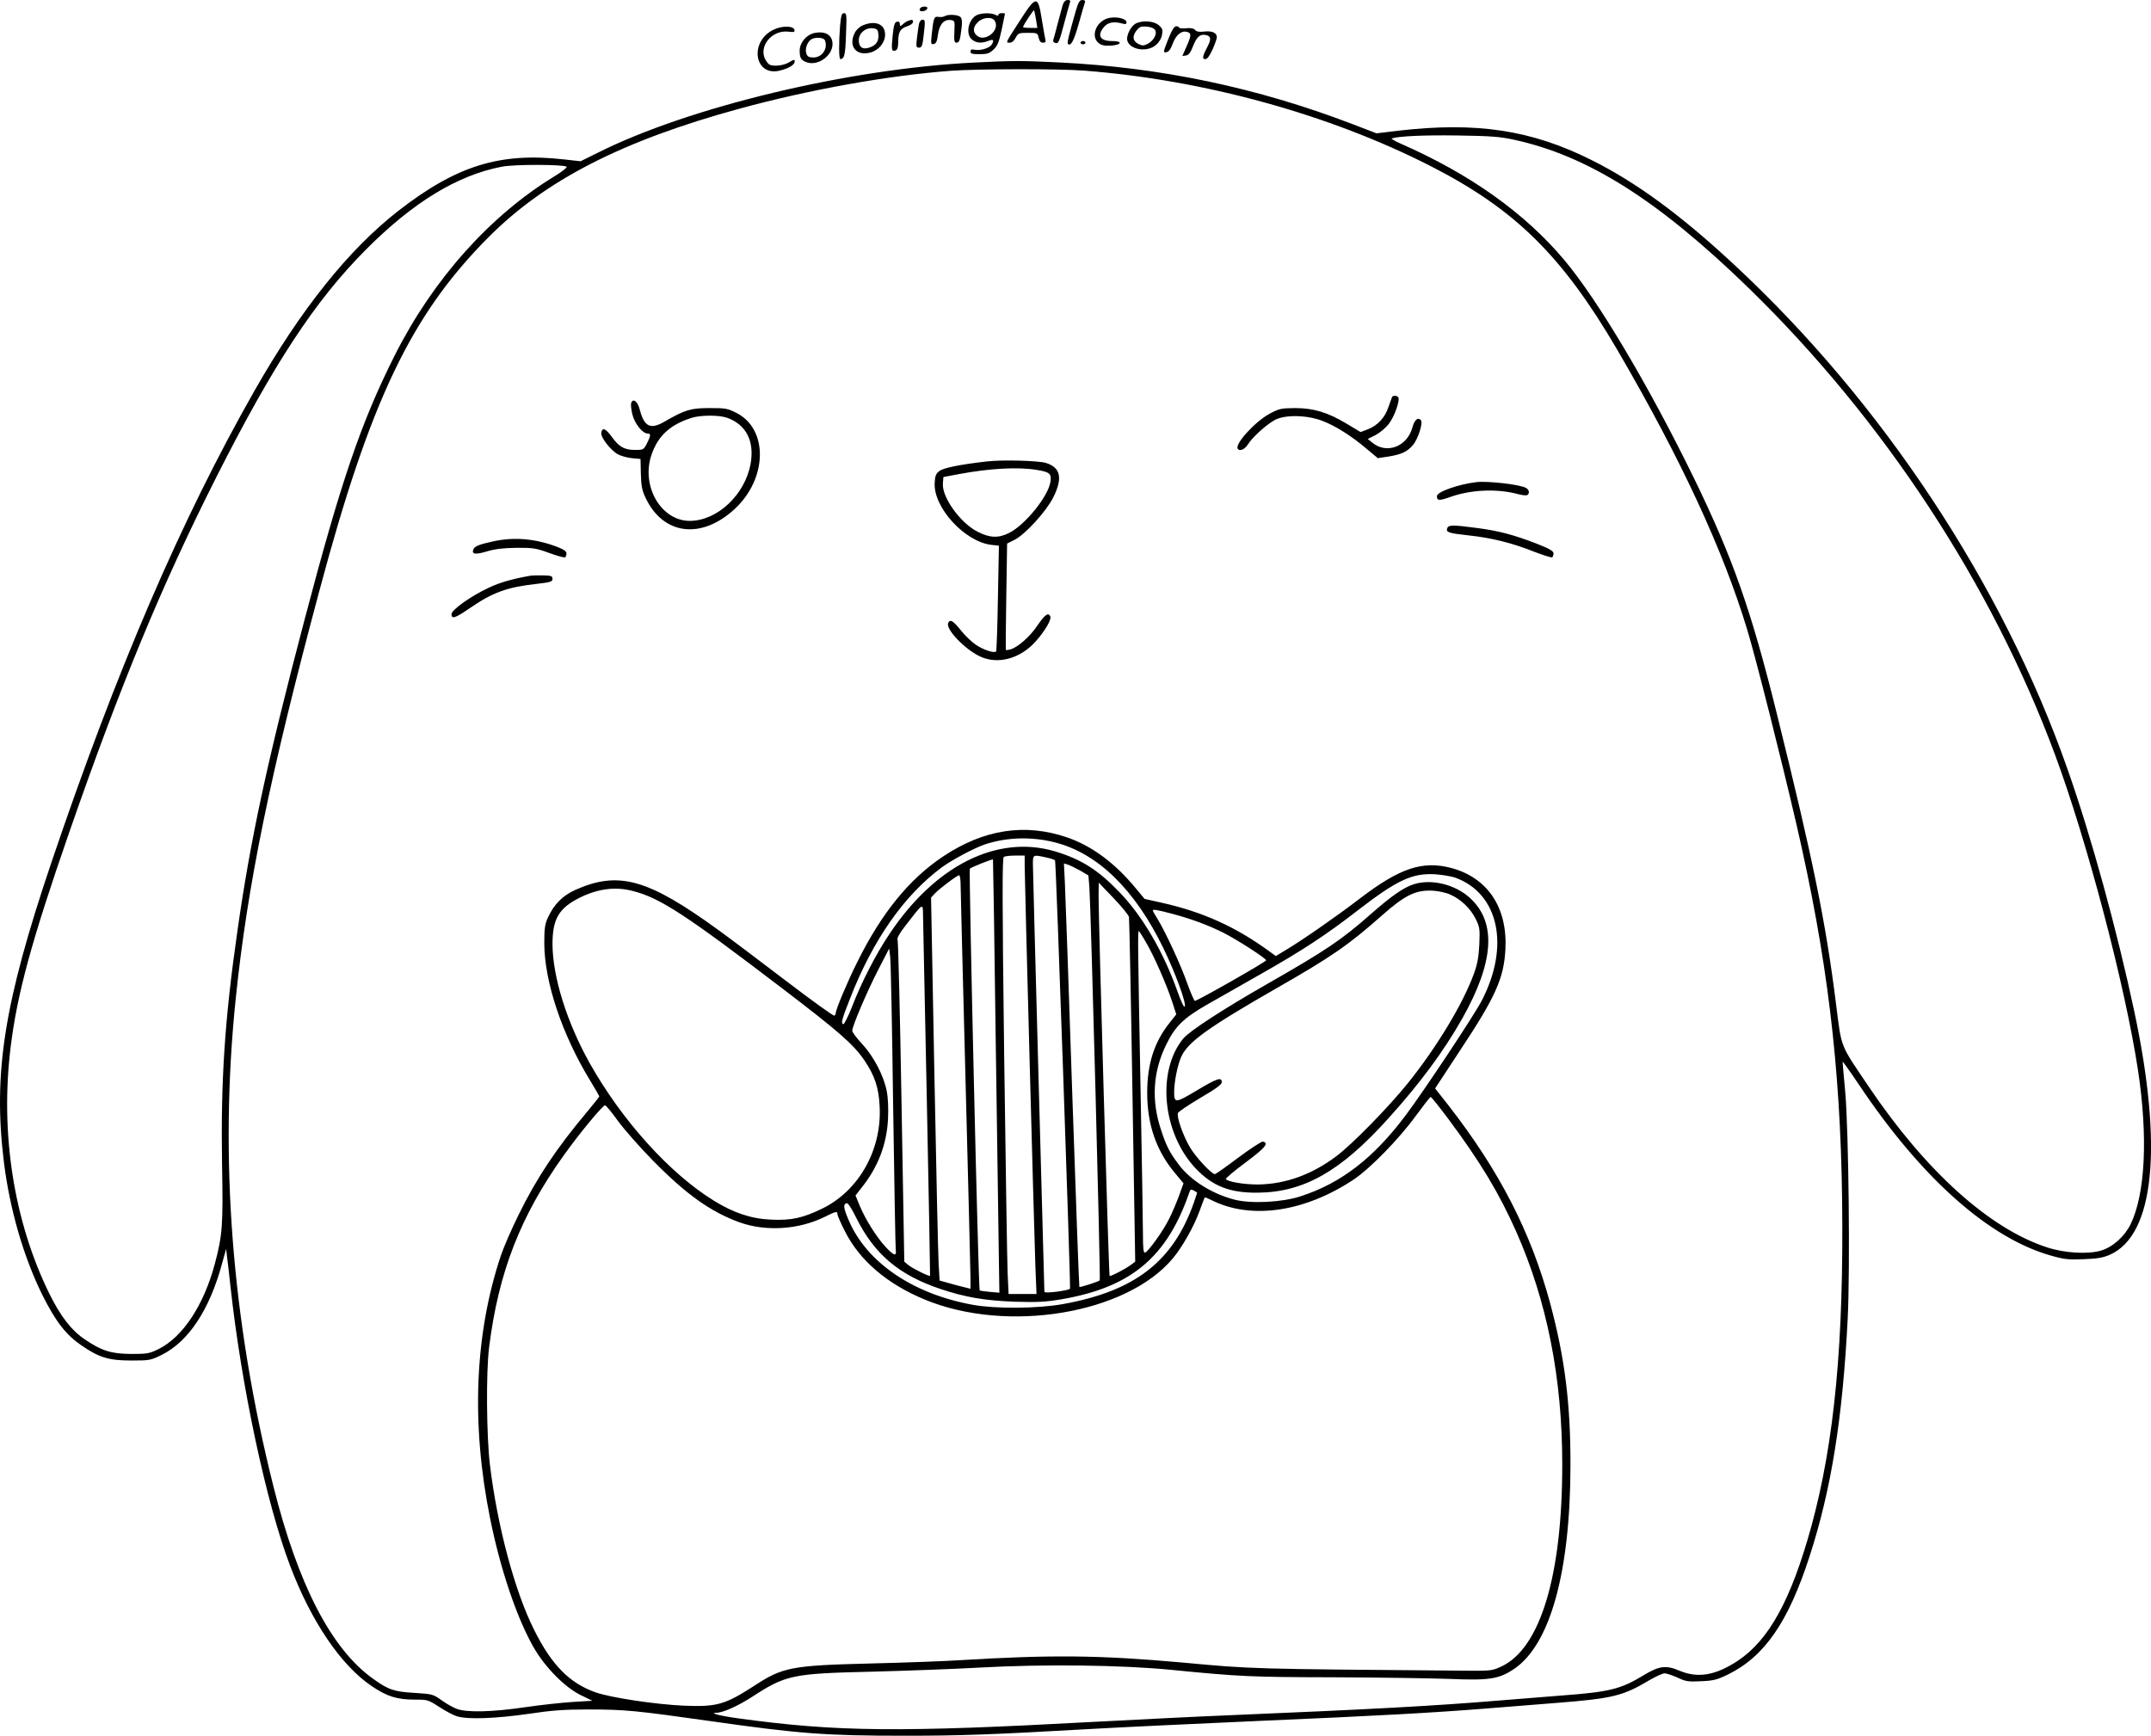 <?xml version="1.0" encoding="UTF-8"?>
<svg xmlns="http://www.w3.org/2000/svg" version="1.0" viewBox="0 0 1309.662 1056.993" preserveAspectRatio="xMidYMid meet">
  <g transform="translate(-85.107,1440) scale(0.1,-0.1)" fill="#000000" stroke="none">
    <path d="M7321 14368 c-5 -18 -19 -70 -31 -115 -11 -45 -23 -88 -26 -96 -3 -9 2 -16 14 -19 17 -5 23 8 50 111 17 64 34 124 37 134 5 13 2 17 -13 17 -14 0 -24 -10 -31 -32z M7401 14333 c-41 -144 -54 -194 -48 -200 18 -17 36 17 66 122 18 65 35 124 38 131 3 9 -2 14 -16 14 -16 0 -24 -12 -40 -67z M7060 14273 c-89 -138 -87 -133 -61 -133 13 0 26 11 36 30 15 28 19 30 74 30 58 0 60 -1 66 -30 5 -21 13 -30 26 -30 15 0 19 5 15 18 -2 9 -12 65 -22 125 -23 147 -34 146 -134 -10z m99 8 l8 -51 -43 0 c-24 0 -44 2 -44 5 0 10 63 106 67 102 2 -3 7 -28 12 -56z M6457 14353 c-14 -13 -6 -24 15 -21 27 4 36 28 11 28 -11 0 -23 -3 -26 -7z M5966 14243 c-8 -102 -8 -203 2 -203 24 1 30 25 34 148 5 121 4 132 -12 132 -14 0 -18 -13 -24 -77z M6803 14310 c-55 -22 -76 -117 -34 -151 26 -21 57 -24 97 -9 33 13 39 8 25 -19 -13 -23 -67 -41 -105 -34 -19 4 -26 1 -26 -11 0 -13 11 -16 55 -16 46 0 60 4 85 28 24 22 33 43 50 122 11 52 20 95 20 97 0 2 -9 3 -20 3 -11 0 -20 -5 -20 -10 0 -7 -6 -7 -19 0 -23 12 -77 12 -108 0z m106 -39 c32 -59 -66 -133 -113 -85 -23 22 -20 51 9 79 31 31 89 35 104 6z M6602 14301 c-7 -4 -24 -6 -36 -4 -27 5 -31 -4 -42 -106 -6 -58 -5 -63 12 -59 14 2 21 16 26 58 9 62 36 93 77 88 25 -3 26 -4 23 -70 -3 -54 0 -68 11 -68 19 0 23 13 32 84 5 39 4 61 -5 71 -13 16 -76 20 -98 6z M7591 14287 c-69 -24 -99 -110 -51 -149 17 -14 36 -18 73 -16 68 4 77 28 10 28 -75 0 -94 34 -50 86 24 28 59 35 110 21 20 -6 27 -4 27 7 0 25 -73 39 -119 23z M6380 14273 c-8 -3 -23 -12 -32 -21 -16 -14 -18 -13 -18 2 0 11 -6 16 -17 14 -15 -3 -20 -19 -27 -86 -9 -88 -6 -98 19 -89 10 5 15 20 15 52 0 60 12 81 55 95 19 6 35 18 35 26 0 15 -5 16 -30 7z M6446 14253 c-3 -16 -8 -54 -12 -85 -6 -53 -5 -58 13 -58 17 0 21 11 29 85 9 77 8 85 -7 85 -11 0 -19 -10 -23 -27z M7773 14260 c-25 -10 -49 -43 -58 -82 -18 -70 108 -108 174 -52 19 16 33 39 37 61 6 32 3 40 -20 60 -29 24 -90 30 -133 13z m111 -43 c15 -23 -10 -67 -47 -85 -22 -11 -32 -11 -54 0 -35 17 -40 47 -12 82 18 23 28 27 62 24 25 -2 44 -10 51 -21z M6103 14245 c-17 -7 -39 -27 -47 -44 -42 -81 7 -144 94 -121 52 14 90 60 90 110 0 64 -61 88 -137 55z m95 -44 c7 -44 -7 -72 -44 -87 -47 -20 -74 -5 -74 41 0 43 40 77 84 73 24 -2 32 -9 34 -27z M5565 14221 c-156 -71 -122 -293 38 -250 53 14 87 35 87 55 0 13 -5 12 -34 -5 -33 -21 -100 -28 -122 -13 -6 4 -16 17 -23 29 -43 82 41 183 142 170 32 -4 38 -2 35 11 -5 25 -74 26 -123 3z M7963 14159 c-30 -77 -31 -80 -11 -77 15 2 27 18 40 54 21 54 54 80 89 69 25 -8 24 -21 -6 -89 l-25 -57 22 3 c16 2 28 17 43 57 24 59 44 76 81 67 28 -7 30 -25 9 -66 -33 -63 -36 -80 -16 -80 13 0 26 18 45 59 14 32 26 65 26 74 0 27 -28 40 -75 35 -32 -4 -48 -1 -57 9 -8 10 -26 14 -55 11 -24 -2 -43 0 -43 4 0 5 -8 8 -17 8 -13 0 -27 -23 -50 -81z M5810 14199 c-49 -10 -90 -59 -90 -107 0 -45 8 -58 42 -71 67 -25 158 38 158 111 0 54 -43 81 -110 67z m64 -45 c19 -50 -17 -104 -70 -104 -27 0 -37 5 -43 23 -10 26 3 67 26 85 24 18 80 15 87 -4z M7430 14140 c0 -5 7 -10 15 -10 8 0 15 5 15 10 0 6 -7 10 -15 10 -8 0 -15 -4 -15 -10z M6781 14019 c-765 -38 -1737 -271 -2292 -550 l-103 -51 -99 11 c-393 45 -657 -38 -1012 -314 -303 -237 -592 -598 -876 -1097 -445 -783 -837 -1693 -1236 -2873 -288 -854 -355 -1279 -288 -1824 36 -287 120 -577 235 -809 81 -161 143 -241 237 -305 107 -74 167 -92 303 -92 111 0 118 1 185 34 164 81 293 276 369 560 l24 86 5 -45 c4 -25 13 -110 22 -190 66 -602 217 -1312 362 -1694 129 -341 311 -609 499 -735 92 -62 153 -81 259 -81 80 0 83 -1 151 -45 38 -25 87 -51 109 -57 65 -20 236 -13 432 15 146 22 219 27 367 27 221 0 291 -7 736 -70 547 -78 707 -90 1190 -90 339 0 533 7 1110 40 190 11 658 33 1040 50 723 31 1066 50 1380 75 102 8 299 24 439 35 342 27 403 42 566 139 38 22 79 41 91 41 12 0 47 -12 79 -26 51 -24 66 -26 143 -22 75 3 98 9 162 40 223 109 368 317 498 718 133 409 202 842 233 1450 15 304 6 1136 -15 1380 -9 96 -16 179 -16 184 0 5 45 -58 100 -140 379 -567 790 -933 1168 -1040 81 -23 107 -26 200 -22 83 3 118 9 159 27 272 120 325 658 148 1486 -107 501 -262 1064 -407 1475 -394 1122 -1128 2232 -2028 3068 -327 304 -594 500 -870 638 -366 183 -700 233 -1176 178 l-132 -16 -143 55 c-584 224 -1171 347 -1794 377 -223 11 -277 11 -514 -1z m670 -49 c729 -56 1490 -265 2110 -581 515 -263 801 -545 1137 -1119 386 -662 644 -1217 792 -1707 51 -168 205 -777 299 -1183 187 -809 267 -1465 278 -2285 11 -866 -46 -1472 -187 -1989 -123 -447 -258 -694 -449 -820 -135 -89 -242 -107 -354 -60 -82 35 -124 30 -219 -28 -139 -84 -204 -101 -498 -123 -107 -9 -276 -22 -375 -30 -408 -34 -788 -54 -1645 -90 -201 -8 -570 -27 -820 -40 -1192 -65 -1570 -62 -2175 21 -110 15 -179 33 -132 34 40 0 131 41 219 98 203 132 245 141 723 152 198 5 495 16 660 25 389 22 868 16 1170 -14 416 -41 483 -44 985 -45 278 -1 597 -6 710 -10 237 -10 297 -1 387 59 222 147 345 589 346 1240 1 378 -35 660 -124 990 -117 432 -309 806 -619 1204 l-81 103 149 227 c219 330 270 444 279 621 13 255 -109 436 -332 495 -174 45 -312 -2 -552 -185 -138 -106 -349 -253 -451 -314 l-63 -38 -37 27 c-205 150 -407 242 -659 298 l-103 23 -53 64 c-128 155 -268 259 -420 311 -256 87 -505 49 -753 -116 -207 -138 -375 -344 -524 -645 -57 -113 -130 -287 -130 -308 0 -6 -4 -13 -9 -17 -5 -3 -137 92 -293 211 -156 119 -339 257 -408 307 -434 316 -612 366 -878 247 -76 -35 -128 -87 -165 -168 -18 -39 -22 -65 -22 -157 1 -233 107 -552 278 -833 31 -51 57 -96 57 -99 0 -2 -33 -44 -73 -92 -189 -225 -308 -404 -417 -626 -44 -88 -92 -200 -109 -250 -160 -478 -182 -1024 -66 -1601 64 -317 166 -616 270 -794 69 -117 187 -236 281 -282 l72 -35 -117 -7 c-64 -4 -195 -18 -291 -32 -203 -30 -355 -33 -416 -11 -23 8 -65 32 -94 53 -52 37 -56 38 -164 45 -125 7 -160 19 -252 85 -255 181 -458 573 -608 1172 -254 1014 -330 1998 -230 2967 71 691 208 1361 509 2485 310 1161 560 1683 1030 2155 347 349 817 589 1531 784 426 116 901 201 1284 230 167 12 654 13 811 1z m2614 -420 c453 -97 883 -369 1436 -907 819 -798 1478 -1803 1862 -2838 197 -531 428 -1410 506 -1925 61 -405 44 -752 -46 -936 -37 -75 -109 -139 -181 -160 -79 -23 -221 -15 -327 20 -349 113 -737 462 -1084 976 -181 268 -166 232 -201 506 -63 503 -141 882 -361 1770 -155 626 -267 945 -504 1432 -274 562 -585 1085 -789 1328 -240 286 -574 524 -996 709 -36 16 -60 30 -55 32 43 14 197 21 400 18 199 -3 257 -7 340 -25z m-5764 -165 c5 -4 -27 -30 -73 -58 -394 -240 -740 -628 -973 -1090 -206 -409 -329 -772 -550 -1612 -227 -862 -330 -1340 -409 -1899 -77 -536 -101 -908 -93 -1411 7 -373 3 -434 -43 -608 -67 -254 -196 -450 -345 -523 -55 -27 -69 -29 -165 -29 -121 1 -178 18 -280 87 -84 56 -150 141 -220 283 -215 440 -299 974 -234 1500 40 325 127 644 354 1299 311 896 565 1510 896 2166 349 691 603 1079 914 1391 287 288 556 452 827 504 78 15 370 14 394 0z m2974 -4115 c261 -67 486 -287 660 -645 72 -149 139 -331 130 -354 -4 -10 -21 25 -45 92 -84 238 -212 458 -352 603 -132 138 -235 202 -395 250 -351 103 -729 -86 -1008 -506 -80 -119 -171 -296 -226 -440 -24 -61 -48 -109 -54 -107 -14 6 -9 28 40 152 140 361 330 632 560 803 63 46 203 121 269 142 131 42 280 46 421 10z m-185 -146 c0 -86 57 -2206 65 -2431 l7 -173 -85 0 -85 0 -6 133 c-3 72 -12 670 -21 1327 -12 946 -12 1196 -2 1202 6 4 38 8 70 8 l57 0 0 -66z m129 55 c28 -6 53 -14 56 -19 6 -10 96 -2602 91 -2608 -13 -12 -156 -30 -156 -19 0 1 -16 576 -35 1277 -19 701 -35 1299 -35 1328 0 58 0 58 79 41z m-305 -1140 c9 -618 17 -1211 19 -1318 l3 -193 -59 5 c-32 3 -60 7 -61 9 -8 9 -67 2561 -60 2568 9 9 137 60 141 56 1 -1 9 -508 17 -1127z m513 1060 l51 -30 6 -72 c9 -122 69 -2388 63 -2394 -8 -8 -120 -44 -124 -40 -2 2 -21 528 -43 1168 -21 640 -42 1220 -45 1287 l-6 124 23 -7 c13 -4 46 -20 75 -36z m2283 -43 c267 -96 336 -418 162 -751 -48 -92 -351 -548 -461 -695 -196 -262 -394 -415 -641 -495 -112 -37 -301 -46 -400 -21 -138 35 -270 118 -341 213 -58 77 -76 113 -108 210 -61 181 -51 356 31 522 53 110 105 161 248 243 63 36 210 120 327 186 256 145 400 240 592 389 239 184 330 227 471 219 41 -3 95 -12 120 -20z m-3010 -48 c0 -35 14 -571 30 -1193 16 -621 30 -1160 30 -1196 l0 -67 -32 8 c-18 4 -61 15 -95 25 l-61 17 -6 102 c-3 55 -15 580 -26 1165 l-20 1065 22 24 c28 30 137 112 149 112 5 0 9 -28 9 -62z m1025 -192 c2 -11 12 -489 21 -1060 l17 -1039 -24 -18 c-34 -26 -127 -74 -132 -69 -5 5 -68 2186 -67 2315 l1 80 90 -94 c49 -51 91 -103 94 -115z m-3020 158 c165 -42 322 -145 909 -593 346 -264 433 -340 500 -438 63 -93 88 -167 93 -283 13 -262 -126 -510 -348 -619 -120 -59 -192 -74 -314 -68 -120 5 -227 41 -347 115 -267 164 -560 488 -756 837 -139 248 -226 525 -227 725 0 155 39 221 169 285 111 54 216 67 321 39z m1766 -141 c0 -27 11 -532 23 -1123 12 -591 21 -1077 20 -1079 -5 -6 -108 45 -133 66 l-24 20 -17 974 c-9 536 -20 980 -24 987 -5 8 12 39 48 85 108 140 106 139 107 70z m1519 2 c118 -32 213 -67 310 -115 86 -44 260 -156 260 -168 0 -9 -418 -247 -434 -247 -4 0 -25 48 -46 106 -39 112 -131 310 -180 391 -17 27 -30 50 -30 53 0 9 25 5 120 -20z m-160 -176 c48 -81 127 -262 160 -365 l23 -71 -41 -52 c-94 -118 -136 -251 -136 -426 0 -191 54 -350 167 -486 l54 -65 -27 -75 c-15 -41 -42 -105 -61 -142 -35 -72 -126 -198 -146 -205 -10 -3 -13 26 -13 120 0 68 -7 472 -15 898 -16 860 -17 940 -10 940 2 0 23 -32 45 -71z m-1541 -989 c7 -470 14 -867 16 -882 6 -41 -12 -35 -62 19 -55 59 -125 171 -158 252 l-25 61 39 50 c99 125 151 261 159 417 3 61 0 127 -7 165 -18 95 -79 213 -150 290 -34 36 -61 73 -61 81 0 28 90 239 158 371 l67 130 6 -49 c4 -28 12 -435 18 -905z m3379 -82 c196 -263 311 -454 416 -691 186 -421 279 -888 279 -1412 1 -677 -133 -1122 -370 -1233 -55 -26 -65 -27 -208 -26 -1340 11 -1303 10 -1737 50 -503 45 -793 48 -1353 14 -93 -6 -339 -15 -545 -20 -479 -12 -533 -22 -707 -136 -178 -115 -227 -129 -427 -121 -175 8 -442 48 -538 81 -159 56 -268 166 -375 381 -118 235 -224 632 -269 1005 -21 175 -24 565 -5 715 57 457 191 801 455 1170 94 132 237 305 251 304 6 0 42 -44 80 -97 39 -53 135 -162 215 -243 202 -205 349 -309 525 -373 160 -57 361 -44 518 34 68 34 77 36 77 16 0 -8 20 -54 45 -103 89 -178 257 -322 487 -417 502 -208 1228 -87 1510 251 60 72 130 197 164 292 15 42 29 77 30 79 1 2 19 -5 41 -16 240 -121 566 -74 866 125 99 66 275 246 377 386 47 64 88 117 92 117 4 0 52 -60 106 -132z m-1528 -452 c0 -1 -9 -27 -19 -57 -127 -362 -360 -542 -801 -621 -154 -27 -403 -29 -545 -4 -365 66 -646 257 -756 514 -32 75 -35 97 -15 105 9 4 28 -24 59 -86 111 -225 262 -352 516 -437 150 -50 268 -70 451 -77 139 -4 184 -2 285 15 424 73 643 257 779 655 5 14 9 16 26 7 11 -6 20 -12 20 -14z M9327 11983 c-2 -5 -12 -32 -22 -61 -21 -65 -66 -113 -125 -136 l-45 -17 -85 51 c-115 69 -201 95 -315 95 -83 -1 -95 -3 -153 -34 -89 -48 -213 -184 -195 -213 11 -19 43 -5 63 27 27 43 112 120 164 148 62 33 196 30 289 -6 81 -31 180 -94 270 -171 l67 -56 66 10 c79 13 113 29 148 70 32 38 63 137 48 152 -19 19 -39 1 -52 -47 -32 -115 -156 -162 -243 -91 l-28 23 48 24 c26 14 62 44 80 68 34 43 69 143 58 161 -7 12 -32 13 -38 3z M4694 11946 c-3 -9 0 -39 7 -68 13 -56 62 -118 93 -118 21 0 20 -13 -4 -60 -20 -39 -22 -40 -71 -40 -66 0 -99 18 -143 80 -38 52 -59 60 -64 23 -4 -26 54 -101 98 -128 19 -11 59 -22 88 -25 l53 -5 2 -90 c2 -73 7 -101 28 -145 107 -229 341 -258 545 -68 198 185 203 484 10 583 -55 28 -67 30 -165 30 -115 0 -150 -11 -273 -82 -87 -51 -125 -32 -152 74 -13 49 -40 70 -52 39z m584 -90 c117 -42 168 -143 143 -282 -35 -187 -201 -344 -368 -346 -177 -2 -302 214 -234 406 40 114 114 181 245 222 56 17 165 17 214 0z M6860 11590 c-160 -18 -264 -39 -289 -58 -21 -16 -27 -29 -29 -72 -9 -150 183 -359 345 -378 l46 -5 -6 -320 c-3 -175 -8 -322 -11 -324 -11 -12 -76 9 -121 39 -26 17 -68 57 -94 90 -47 59 -67 70 -77 43 -15 -38 104 -161 195 -203 108 -50 243 -14 338 92 56 63 97 132 89 152 -11 27 -34 11 -79 -56 -44 -66 -121 -134 -165 -145 -13 -3 -25 -5 -27 -3 -1 2 0 148 3 325 l5 323 44 22 c66 33 194 173 237 259 59 118 45 182 -45 210 -46 14 -267 20 -359 9z m300 -51 c82 -13 94 -23 87 -72 -12 -88 -155 -265 -253 -313 -65 -32 -115 -30 -189 7 -106 53 -220 211 -213 295 l3 39 95 18 c187 35 358 44 470 26z M9840 11464 c-109 -13 -240 -59 -240 -85 0 -29 13 -30 88 -3 125 43 283 49 410 14 24 -6 47 -8 52 -5 16 10 12 33 -8 44 -39 21 -231 43 -302 35z M9663 11184 c-10 -25 7 -31 127 -44 141 -15 264 -45 400 -99 57 -22 107 -38 112 -35 4 3 8 14 8 24 0 14 -23 28 -102 59 -140 54 -233 79 -366 96 -144 19 -171 19 -179 -1z M3857 11104 c-88 -19 -116 -30 -124 -50 -11 -29 12 -33 82 -12 51 15 100 21 180 22 100 1 119 -2 199 -31 49 -18 93 -30 98 -27 4 3 8 14 8 24 0 13 -16 24 -57 40 -133 50 -259 61 -386 34z M4080 10894 c-104 -18 -187 -41 -255 -74 -107 -50 -225 -134 -225 -160 0 -32 24 -24 112 37 140 96 226 127 403 147 89 10 100 14 100 31 0 17 -7 20 -55 21 -30 1 -66 0 -80 -2z M9458 9015 c-62 -20 -136 -72 -260 -181 -179 -158 -276 -223 -628 -424 -273 -156 -476 -288 -515 -335 -162 -198 -127 -573 74 -788 103 -110 210 -152 381 -150 280 3 504 130 792 450 194 214 340 412 453 612 193 343 209 583 47 732 -90 83 -235 119 -344 84z m224 -63 c64 -28 123 -85 154 -148 25 -51 26 -61 22 -157 -4 -77 -12 -120 -33 -177 -66 -182 -226 -447 -401 -665 -119 -148 -341 -375 -438 -447 -148 -111 -307 -168 -471 -171 -86 -1 -189 16 -200 33 -3 4 51 50 120 101 120 89 144 119 105 127 -9 1 -76 -43 -150 -98 -73 -55 -137 -100 -142 -100 -20 0 -116 103 -151 162 -42 70 -83 187 -74 210 3 8 64 49 136 92 98 57 131 82 131 96 0 33 -28 24 -153 -51 -129 -77 -137 -78 -137 -9 0 60 20 161 42 212 39 91 163 180 583 421 331 189 437 262 641 443 140 124 207 156 310 150 33 -2 81 -12 106 -24z"></path>
  </g>
</svg>
